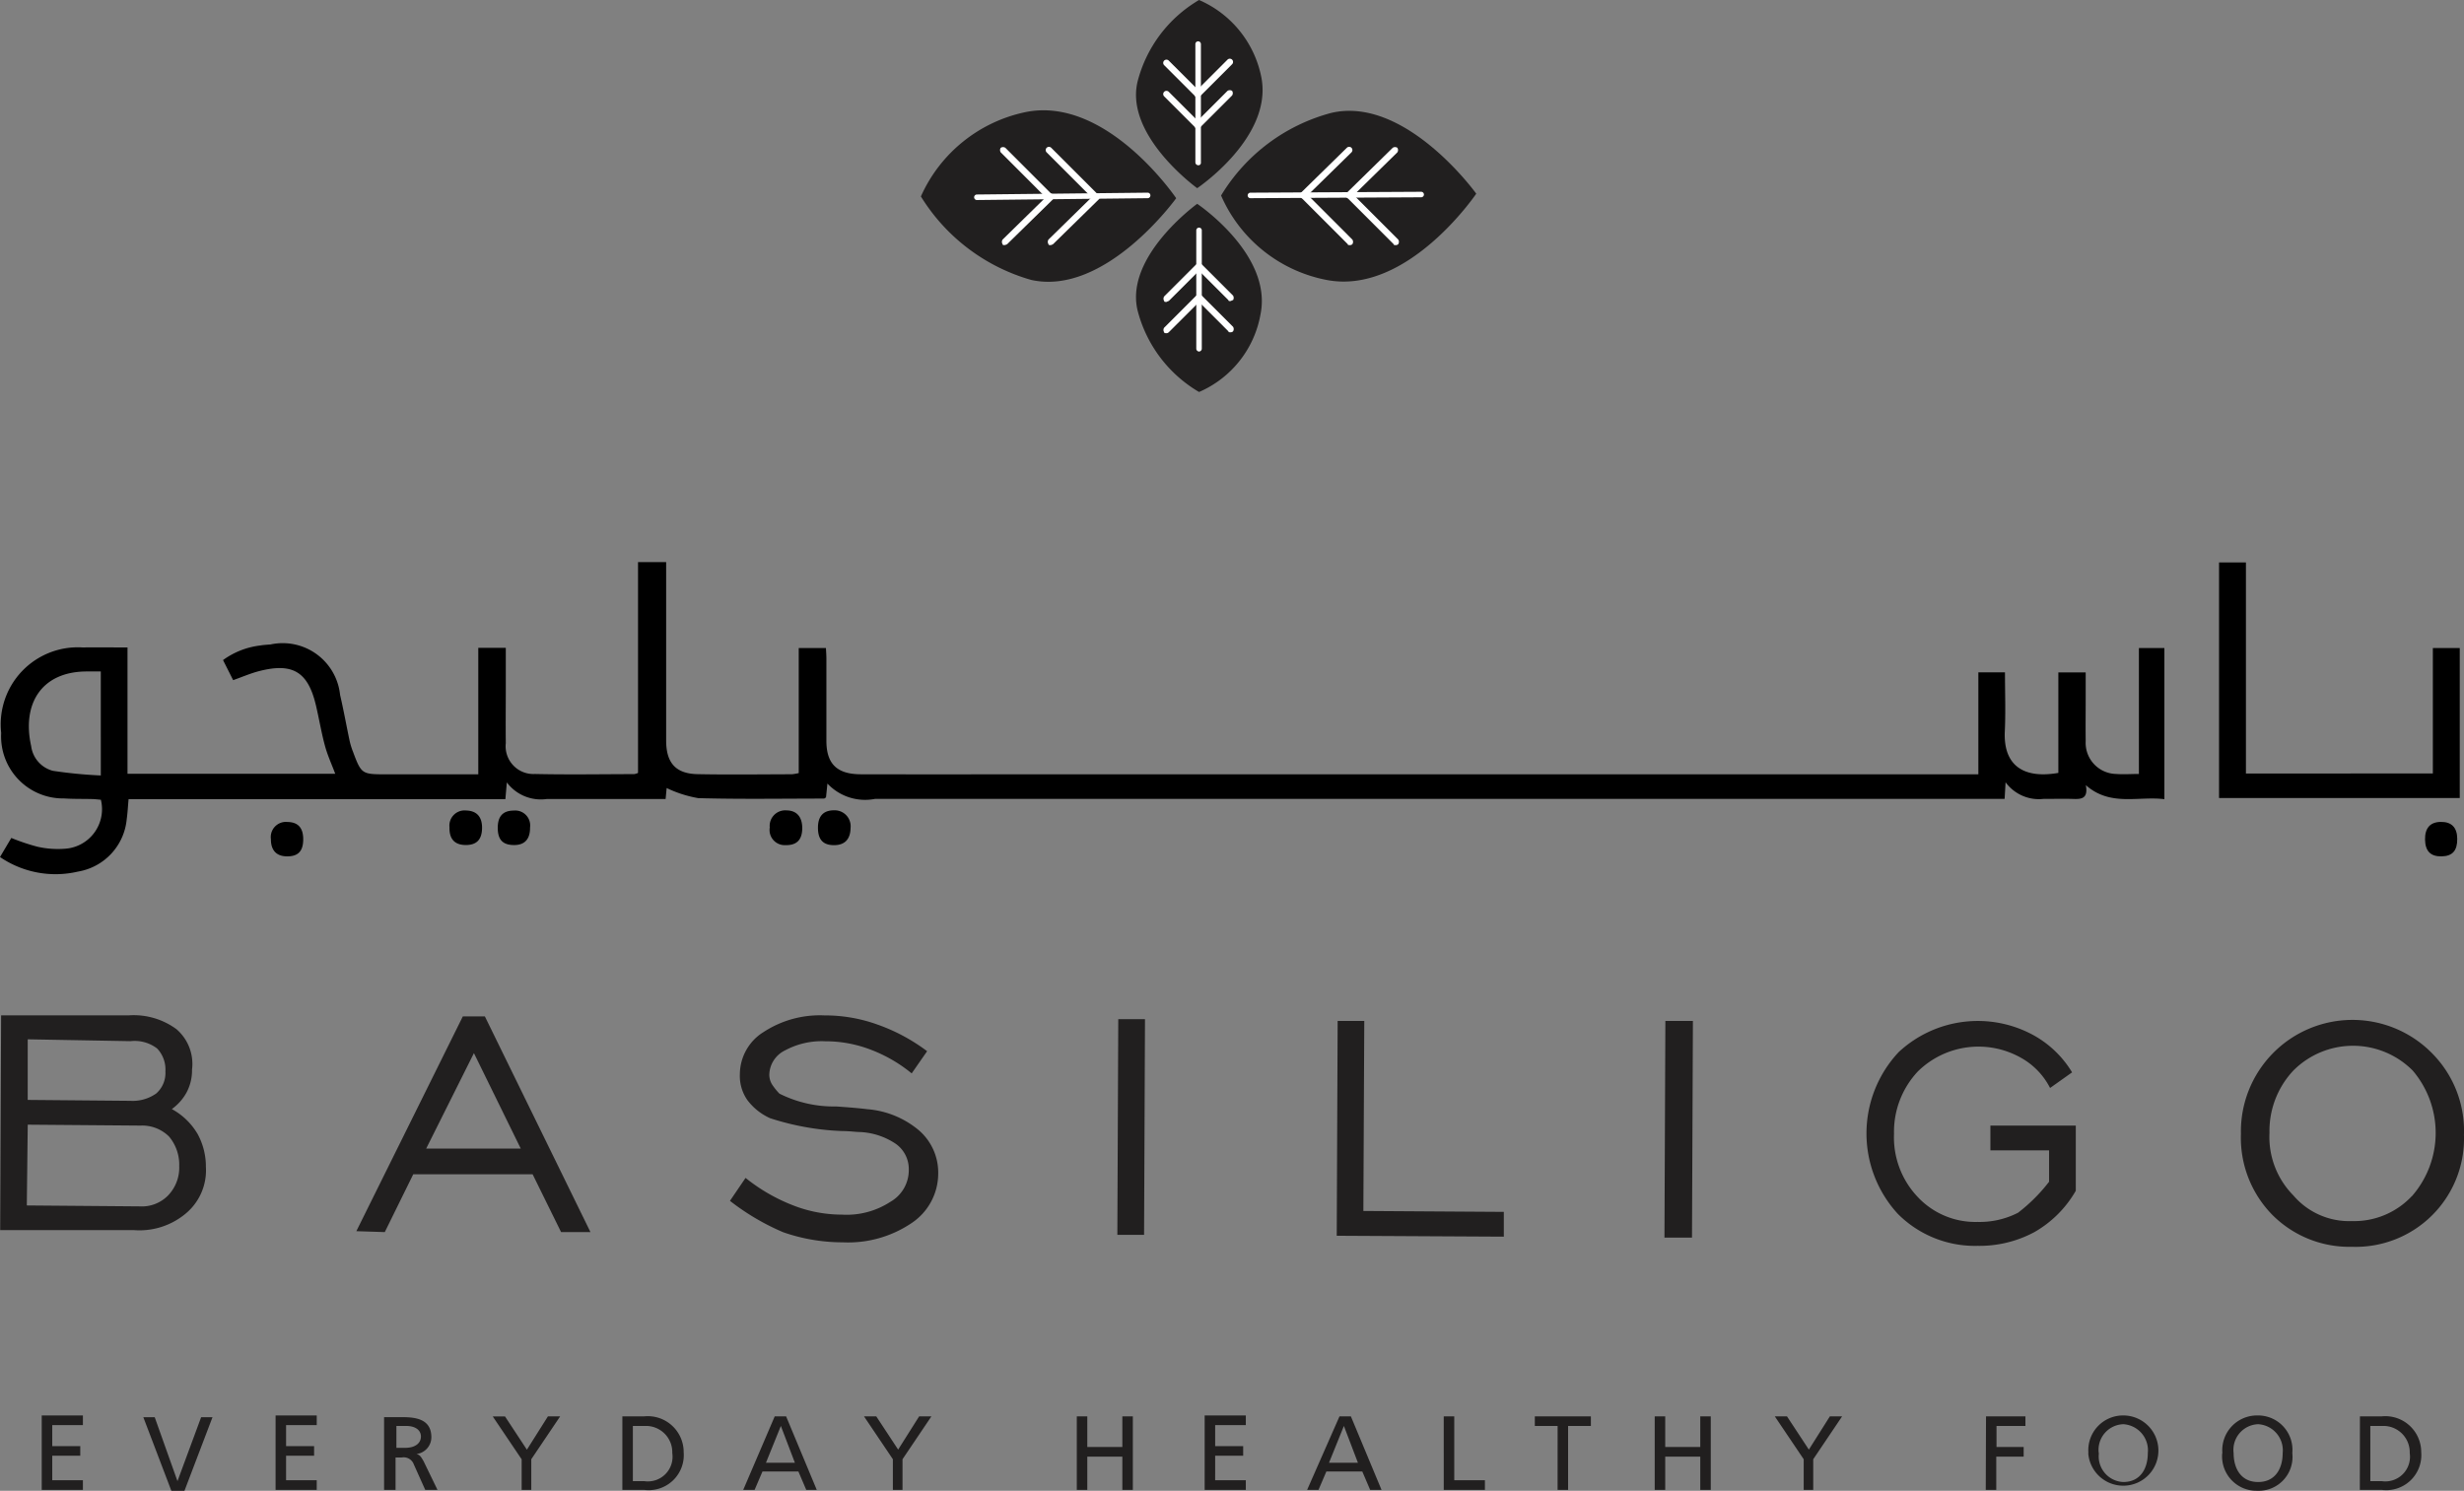 <svg xmlns="http://www.w3.org/2000/svg" width="121.77" height="73.684" viewBox="0 0 121.77 73.684"><rect x="0" y="0" width="121.77" height="73.684" fill="#808080" stroke="none"/><g transform="translate(-95.163 -711.337)"><g transform="translate(95.163 739.119)"><path d="M126.459,760.55c.006.569-.263.865-.784.865-.557,0-.806-.255-.812-.831s.243-.866.776-.872A.741.741,0,0,1,126.459,760.55Z" transform="translate(-100.264 -747.429)"></path><path d="M142.7,760.585c-.006.57-.272.841-.817.832a.75.75,0,0,1-.789-.871.769.769,0,0,1,.829-.846C142.429,759.706,142.7,760.02,142.7,760.585Z" transform="translate(-103.053 -747.427)"></path><path d="M192.933,755.371v-5.041h1.315c0,.986.037,1.952-.008,2.915-.078,1.643.87,2.365,2.646,2.056v-4.968h1.351v1.2c0,.735-.009,1.47,0,2.2a1.537,1.537,0,0,0,1.5,1.62c.361.029.727,0,1.13,0v-6.223h1.259V756.6c-1.29-.163-2.667.378-3.883-.695.146.769-.334.688-.774.679s-.869.005-1.3,0a2.041,2.041,0,0,1-1.891-.82l-.048.822h-.591q-27.617,0-55.234,0a2.551,2.551,0,0,1-2.351-.759l-.07.685c-.046.026-.075.058-.1.058-2.071,0-4.144.036-6.213-.022a5.867,5.867,0,0,1-1.562-.5l-.052.543h-.5c-1.788,0-3.575,0-5.364,0a2.1,2.1,0,0,1-1.983-.821l-.071.829H101.517c-.032.363-.048.676-.091.985a2.9,2.9,0,0,1-2.41,2.595,4.866,4.866,0,0,1-3.853-.72l.559-.943a10.309,10.309,0,0,0,1.285.432,4.537,4.537,0,0,0,1.384.1,1.959,1.959,0,0,0,1.758-2.419c-.133-.012-.277-.031-.421-.035-.467-.012-.937,0-1.4-.031a3.062,3.062,0,0,1-3.106-3.234A3.81,3.81,0,0,1,99.24,749.1c.716-.007,1.434,0,2.224,0v6.245h10.267c-.174-.465-.381-.912-.508-1.381-.179-.658-.289-1.336-.446-2-.392-1.662-1.15-2.122-2.813-1.693-.416.107-.815.281-1.279.445l-.5-.992a3.9,3.9,0,0,1,1.844-.721c.164-.029.332-.036.5-.05a2.851,2.851,0,0,1,3.441,2.494c.178.763.315,1.535.478,2.3a3.78,3.78,0,0,0,.166.524c.4,1.075.443,1.1,1.577,1.1H118.8v-6.251h1.359v2.008c0,.9-.01,1.8,0,2.705a1.373,1.373,0,0,0,1.438,1.522c1.637.036,3.274.009,4.911.006a.8.8,0,0,0,.186-.059V744.881h1.39v.707q0,4.059,0,8.117c0,1.1.472,1.637,1.553,1.658,1.553.031,3.107.008,4.66.005a2.426,2.426,0,0,0,.339-.058v-6.181h1.345c.007.172.022.349.022.524q0,2.029,0,4.058c0,1.144.52,1.656,1.705,1.658q3.834.008,7.669,0h47.55Zm-92.789-5.084c-.258,0-.456,0-.654,0-2.3-.013-3.251,1.624-2.786,3.694a1.455,1.455,0,0,0,1.068,1.216,22.579,22.579,0,0,0,2.373.231Z" transform="translate(-95.163 -744.881)"></path><path d="M238.138,755.332v-6.2h1.329v7.413H227.572V744.9H228.9v10.434Z" transform="translate(-117.907 -744.884)"></path><path d="M241.455,761.22c.006.588-.236.86-.774.87s-.806-.252-.817-.826.255-.87.773-.877C241.174,760.379,241.449,760.66,241.455,761.22Z" transform="translate(-120.019 -747.545)"></path><path d="M112.151,760.391c.528.008.783.3.774.883s-.275.831-.835.815c-.5-.014-.765-.31-.762-.851A.749.749,0,0,1,112.151,760.391Z" transform="translate(-97.94 -747.545)"></path><path d="M144.764,761.417c-.539,0-.792-.272-.794-.855s.273-.869.8-.867a.789.789,0,0,1,.812.87C145.573,761.126,145.294,761.418,144.764,761.417Z" transform="translate(-103.547 -747.426)"></path><path d="M122.769,761.412c-.53-.007-.8-.3-.785-.87a.75.75,0,0,1,.828-.835c.523.015.792.319.781.88S123.32,761.421,122.769,761.412Z" transform="translate(-99.77 -747.428)"></path></g><g transform="translate(140.673 711.337)"><path d="M168.024,722.137a7.165,7.165,0,0,0,5.217,4.173c3.992.771,7.394-4.264,7.394-4.264s-3.493-4.854-7.167-3.992A9.081,9.081,0,0,0,168.024,722.137Z" transform="translate(-153.189 -712.473)" fill="#211f1f"></path><path d="M169.748,723.1a.136.136,0,0,1,0-.272l8.438-.045a.136.136,0,1,1,0,.272Z" transform="translate(-153.462 -713.304)" fill="#fff"></path><path d="M177.925,725.42c-.046,0-.091,0-.091-.046l-2.313-2.314a.206.206,0,0,1,0-.227.208.208,0,0,1,.227,0l2.313,2.314a.206.206,0,0,1,0,.227A.167.167,0,0,1,177.925,725.42Z" transform="translate(-154.471 -713.306)" fill="#fff"></path><path d="M175.141,722.645c-.046,0-.09,0-.09-.046a.205.205,0,0,1,0-.227l2.268-2.223a.208.208,0,0,1,.227,0,.205.205,0,0,1,0,.227l-2.268,2.223A.167.167,0,0,1,175.141,722.645Zm.046,2.314c-.046,0-.091,0-.091-.045l-2.313-2.314a.205.205,0,0,1,0-.227.208.208,0,0,1,.227,0l2.313,2.314a.206.206,0,0,1,0,.227A.165.165,0,0,1,175.186,724.959Z" transform="translate(-154 -712.845)" fill="#fff"></path><path d="M172.873,722.645c-.046,0-.091,0-.091-.046a.205.205,0,0,1,0-.227l2.269-2.223a.16.16,0,0,1,.227.227l-2.269,2.223A.166.166,0,0,1,172.873,722.645Z" transform="translate(-154 -712.845)" fill="#fff"></path><path d="M150.112,722.178A7.286,7.286,0,0,1,155.329,718c3.993-.771,7.4,4.265,7.4,4.265s-3.493,4.854-7.168,4.038A9.441,9.441,0,0,1,150.112,722.178Z" transform="translate(-150.112 -712.468)" fill="#211f1f"></path><path d="M153.426,723.2a.136.136,0,1,1,0-.273l8.438-.091a.136.136,0,0,1,0,.273Z" transform="translate(-150.658 -713.313)" fill="#fff"></path><path d="M157.275,722.736c-.046,0-.091,0-.091-.045l-2.313-2.314a.205.205,0,0,1,0-.227.208.208,0,0,1,.227,0l2.313,2.314a.206.206,0,0,1,0,.227C157.366,722.69,157.321,722.736,157.275,722.736Z" transform="translate(-150.924 -712.845)" fill="#fff"></path><path d="M155.071,724.959c-.046,0-.091,0-.091-.045a.209.209,0,0,1,0-.227l2.268-2.223a.16.16,0,1,1,.227.227l-2.269,2.223A.348.348,0,0,1,155.071,724.959Zm4.491-2.223c-.046,0-.091,0-.091-.045l-2.314-2.314a.16.16,0,0,1,.227-.227l2.314,2.314a.206.206,0,0,1,0,.227C159.653,722.69,159.607,722.736,159.563,722.736Z" transform="translate(-150.942 -712.845)" fill="#fff"></path><path d="M157.81,725.439c-.046,0-.091,0-.091-.046a.206.206,0,0,1,0-.227l2.269-2.223a.206.206,0,0,1,.227,0,.209.209,0,0,1,0,.227l-2.269,2.223C157.855,725.439,157.855,725.439,157.81,725.439Z" transform="translate(-151.413 -713.325)" fill="#fff"></path><path d="M165.972,720.638s-3.584-2.587-2.948-5.263a6.562,6.562,0,0,1,3.04-4.038,5.271,5.271,0,0,1,3.085,3.856C169.692,718.143,165.972,720.638,165.972,720.638Z" transform="translate(-152.317 -711.337)" fill="#211f1f"></path><path d="M166.626,719.927a.145.145,0,0,1-.136-.136v-5.852a.136.136,0,1,1,.273,0v5.852A.121.121,0,0,1,166.626,719.927Z" transform="translate(-152.925 -711.76)" fill="#fff"></path><path d="M166.573,716.751c-.045,0-.09,0-.09-.046a.206.206,0,0,1,0-.227l1.588-1.588a.16.16,0,0,1,.227.227l-1.588,1.588C166.664,716.706,166.619,716.751,166.573,716.751Z" transform="translate(-152.918 -711.942)" fill="#fff"></path><path d="M166.253,716.761c-.045,0-.09,0-.09-.046l-1.542-1.542a.16.16,0,1,1,.226-.227l1.543,1.542a.206.206,0,0,1,0,.227C166.344,716.715,166.3,716.761,166.253,716.761Zm0,1.542c-.045,0-.09,0-.09-.046a.206.206,0,0,1,0-.227l1.588-1.588a.209.209,0,0,1,.227,0,.206.206,0,0,1,0,.227l-1.588,1.588A.167.167,0,0,1,166.253,718.3Z" transform="translate(-152.598 -711.951)" fill="#fff"></path><path d="M166.253,718.623c-.045,0-.09,0-.09-.046l-1.542-1.542a.16.16,0,1,1,.226-.227l1.543,1.542a.206.206,0,0,1,0,.227A.167.167,0,0,1,166.253,718.623Z" transform="translate(-152.598 -712.271)" fill="#fff"></path><path d="M165.972,723.5s-3.584,2.586-2.948,5.263a6.562,6.562,0,0,0,3.04,4.038,5.164,5.164,0,0,0,3.04-3.856C169.692,725.993,165.972,723.5,165.972,723.5Z" transform="translate(-152.317 -713.426)" fill="#211f1f"></path><path d="M166.681,731.047a.145.145,0,0,1-.136-.137v-5.852a.136.136,0,0,1,.272,0v5.852A.145.145,0,0,1,166.681,731.047Z" transform="translate(-152.935 -713.671)" fill="#fff"></path><path d="M164.711,730.828c-.046,0-.09,0-.09-.046a.2.2,0,0,1,0-.226l1.588-1.588a.16.16,0,1,1,.227.227l-1.589,1.588A.165.165,0,0,1,164.711,730.828Z" transform="translate(-152.598 -714.36)" fill="#fff"></path><path d="M167.887,730.463c-.045,0-.09,0-.09-.045l-1.543-1.543a.16.16,0,0,1,.227-.227l1.543,1.543a.209.209,0,0,1,0,.227A.169.169,0,0,1,167.887,730.463Zm-3.175-1.5c-.046,0-.09,0-.09-.046a.205.205,0,0,1,0-.227l1.588-1.588a.206.206,0,0,1,.227,0,.209.209,0,0,1,0,.227l-1.589,1.588C164.8,728.921,164.757,728.966,164.711,728.966Z" transform="translate(-152.598 -714.04)" fill="#fff"></path><path d="M168.225,728.921c-.045,0-.09,0-.09-.046l-1.543-1.542a.209.209,0,0,1,0-.227.206.206,0,0,1,.227,0l1.543,1.542a.209.209,0,0,1,0,.227C168.316,728.875,168.271,728.921,168.225,728.921Z" transform="translate(-152.937 -714.04)" fill="#fff"></path></g><rect width="121.761" height="53.306" transform="translate(95.172 711.337)" fill="none"></rect><g transform="translate(95.172 761.528)"><path d="M104.927,777.789a3.307,3.307,0,0,0-1.27-1.225,2.484,2.484,0,0,0,.726-.817,2.328,2.328,0,0,0,.272-1.134,2.263,2.263,0,0,0-.772-2,3.567,3.567,0,0,0-2.359-.681H95.22l-.046,10.616H101.8a3.564,3.564,0,0,0,2.54-.817,2.777,2.777,0,0,0,1-2.314A3.354,3.354,0,0,0,104.927,777.789Zm-8.392-4.673,5.081.091a1.826,1.826,0,0,1,1.315.363,1.51,1.51,0,0,1,.408,1.135,1.343,1.343,0,0,1-.454,1.088,2.014,2.014,0,0,1-1.27.363l-5.081-.045Zm6.941,7.712a1.809,1.809,0,0,1-1.406.545l-5.58-.046h0l.046-3.992,5.58.045a1.877,1.877,0,0,1,1.406.545,2.161,2.161,0,0,1,.5,1.452A1.982,1.982,0,0,1,103.475,780.829Z" transform="translate(-95.174 -771.937)" fill="#211f1f"></path><path d="M122.778,771.992h-1.089l-5.263,10.616h0l1.406.045,1.406-2.857h5.9l1.406,2.857h1.452Zm-2.9,6.533,2.359-4.718,2.314,4.718Z" transform="translate(-98.825 -771.946)" fill="#211f1f"></path><path d="M138.719,781.1l.771-1.134a8.869,8.869,0,0,0,2.36,1.361,6.629,6.629,0,0,0,2.4.454,3.96,3.96,0,0,0,2.4-.635,1.8,1.8,0,0,0,.907-1.588,1.527,1.527,0,0,0-.635-1.271,3.435,3.435,0,0,0-1.814-.59c-.182,0-.454-.046-.817-.046a13.046,13.046,0,0,1-3.585-.635,2.882,2.882,0,0,1-1.134-.907,2.083,2.083,0,0,1-.363-1.271,2.468,2.468,0,0,1,1.179-2.087,5.079,5.079,0,0,1,2.994-.817,7.657,7.657,0,0,1,2.631.454,9.152,9.152,0,0,1,2.45,1.315L147.7,774.8a7.238,7.238,0,0,0-2.042-1.179,6.22,6.22,0,0,0-2.223-.408,3.821,3.821,0,0,0-2,.454,1.371,1.371,0,0,0-.771,1.179.909.909,0,0,0,.136.5,3.12,3.12,0,0,0,.363.454,6.012,6.012,0,0,0,2.813.635c.681.046,1.179.091,1.542.136a4.516,4.516,0,0,1,2.541,1.044,2.761,2.761,0,0,1,.952,2.133,2.943,2.943,0,0,1-1.315,2.45,5.6,5.6,0,0,1-3.4.952,8.931,8.931,0,0,1-2.949-.5A11.774,11.774,0,0,1,138.719,781.1Z" transform="translate(-102.654 -771.937)" fill="#211f1f"></path><path d="M161.834,782.818l.045-10.661H163.2l-.045,10.661Z" transform="translate(-106.624 -771.975)" fill="#211f1f"></path><path d="M174.925,782.882l.045-10.616h1.316l-.045,9.391,6.941.045v1.225Z" transform="translate(-108.873 -771.994)" fill="#211f1f"></path><path d="M194.525,772.266l-.045,10.707h1.361l.045-10.707Z" transform="translate(-112.232 -771.994)" fill="#211f1f"></path><path d="M215.558,780.205v-1.543h-2.9v-1.225h4.22v3.221a5.512,5.512,0,0,1-2.042,2.042,5.735,5.735,0,0,1-2.813.681,5.37,5.37,0,0,1-3.947-1.588,5.875,5.875,0,0,1,.046-7.985,5.737,5.737,0,0,1,6.623-.862,5.114,5.114,0,0,1,1.95,1.86l-1.088.772a3.552,3.552,0,0,0-1.452-1.5,4.273,4.273,0,0,0-5.081.681,4.357,4.357,0,0,0-1.179,3.084,4.277,4.277,0,0,0,1.179,3.131,3.9,3.9,0,0,0,2.949,1.225,4.167,4.167,0,0,0,2-.454,8.292,8.292,0,0,0,1.542-1.542Z" transform="translate(-114.302 -771.994)" fill="#211f1f"></path><path d="M238.36,773.909a5.514,5.514,0,0,0-9.482,3.947,5.437,5.437,0,0,0,1.542,3.993,5.368,5.368,0,0,0,3.947,1.588A5.355,5.355,0,0,0,239.9,777.9,5.437,5.437,0,0,0,238.36,773.909Zm-1.044,7.032a3.9,3.9,0,0,1-2.948,1.225,3.626,3.626,0,0,1-2.9-1.27,4.1,4.1,0,0,1-1.179-3.084,4.359,4.359,0,0,1,1.179-3.085,4.162,4.162,0,0,1,5.9,0,4.752,4.752,0,0,1-.046,6.215Z" transform="translate(-118.141 -772.003)" fill="#211f1f"></path></g><g transform="translate(97.225 781.298)"><path d="M97.653,799.487h2.035v-.476H98.173V797.8h1.385v-.476H98.173v-1.039h1.515v-.476H97.653Zm8.44-3.592h-.562l-1.169,3.16-1.125-3.16h-.563l1.385,3.636h.649Zm3.117,3.592h2.034v-.476h-1.515V797.8h1.385v-.476h-1.385v-1.039h1.515v-.476h-2.034Zm5.41,0h.519v-1.6h.3a.533.533,0,0,1,.605.346l.563,1.255h.605l-.692-1.428c-.13-.216-.173-.3-.346-.346a.837.837,0,0,0,.735-.822c0-.865-.692-1-1.428-1h-.909v3.592Zm.519-3.16h.519c.476,0,.735.217.735.52,0,.346-.3.562-.779.562h-.433v-1.083Zm6.189,3.16h.519v-1.515l1.428-2.12h-.605L121.63,797.5l-1.082-1.644h-.606l1.429,2.12v1.515Zm5.02,0h1.083a1.733,1.733,0,0,0,1.947-1.861,1.775,1.775,0,0,0-1.947-1.774h-1.083Zm.519-3.16h.606a1.3,1.3,0,0,1,1.342,1.342,1.219,1.219,0,0,1-1.385,1.386h-.563Zm5.454,3.16h.562l.389-.909h1.775l.389.909h.519l-1.515-3.635h-.562Zm2.553-1.342h-1.429l.736-1.818Zm4.8,1.342h.519v-1.515l1.429-2.12h-.606l-1.039,1.644-1.082-1.644h-.606l1.428,2.12v1.515Zm9.132,0h.519v-1.644h1.732v1.644h.519v-3.635h-.519v1.515h-1.732v-1.515h-.519Zm6.319,0h2.034v-.476h-1.515V797.8h1.385v-.476h-1.385v-1.039h1.515v-.476h-2.034Zm5.064,0h.562l.389-.909h1.775l.389.909h.562l-1.515-3.635h-.562Zm2.51-1.342h-1.428l.735-1.818Zm4.242,1.342h2.034v-.476h-1.515v-3.159h-.519Zm5.626,0h.519v-3.16h1.126v-.475h-2.77v.475h1.126Zm4.8,0h.519v-1.644h1.732v1.644h.519v-3.635h-.519v1.515h-1.732v-1.515h-.519Zm7.315,0h.519v-1.515l1.428-2.12h-.605l-1.039,1.644-1.082-1.644H183.3l1.429,2.12v1.515Zm9.045,0h.519v-1.644H195.6v-.476h-1.342v-1.039h1.429v-.475h-1.948Zm5.583-1.818a1.267,1.267,0,0,1,1.212-1.428,1.293,1.293,0,0,1,1.213,1.428c0,.736-.347,1.429-1.213,1.429A1.267,1.267,0,0,1,199.318,797.669Zm-.519,0a1.736,1.736,0,1,0,1.731-1.861A1.717,1.717,0,0,0,198.8,797.669Zm7.185,0a1.267,1.267,0,0,1,1.212-1.428,1.293,1.293,0,0,1,1.212,1.428c0,.736-.346,1.429-1.212,1.429s-1.212-.692-1.212-1.429Zm-.563,0a1.7,1.7,0,0,0,1.732,1.862,1.673,1.673,0,0,0,1.731-1.862,1.7,1.7,0,0,0-1.731-1.861A1.717,1.717,0,0,0,205.42,797.669Zm6.8,1.818H213.3a1.733,1.733,0,0,0,1.947-1.861,1.775,1.775,0,0,0-1.947-1.774h-1.082Zm.519-3.16h.605a1.3,1.3,0,0,1,1.342,1.342,1.219,1.219,0,0,1-1.385,1.386h-.562Z" transform="translate(-97.653 -795.808)" fill="#211f1f"></path></g></g></svg>